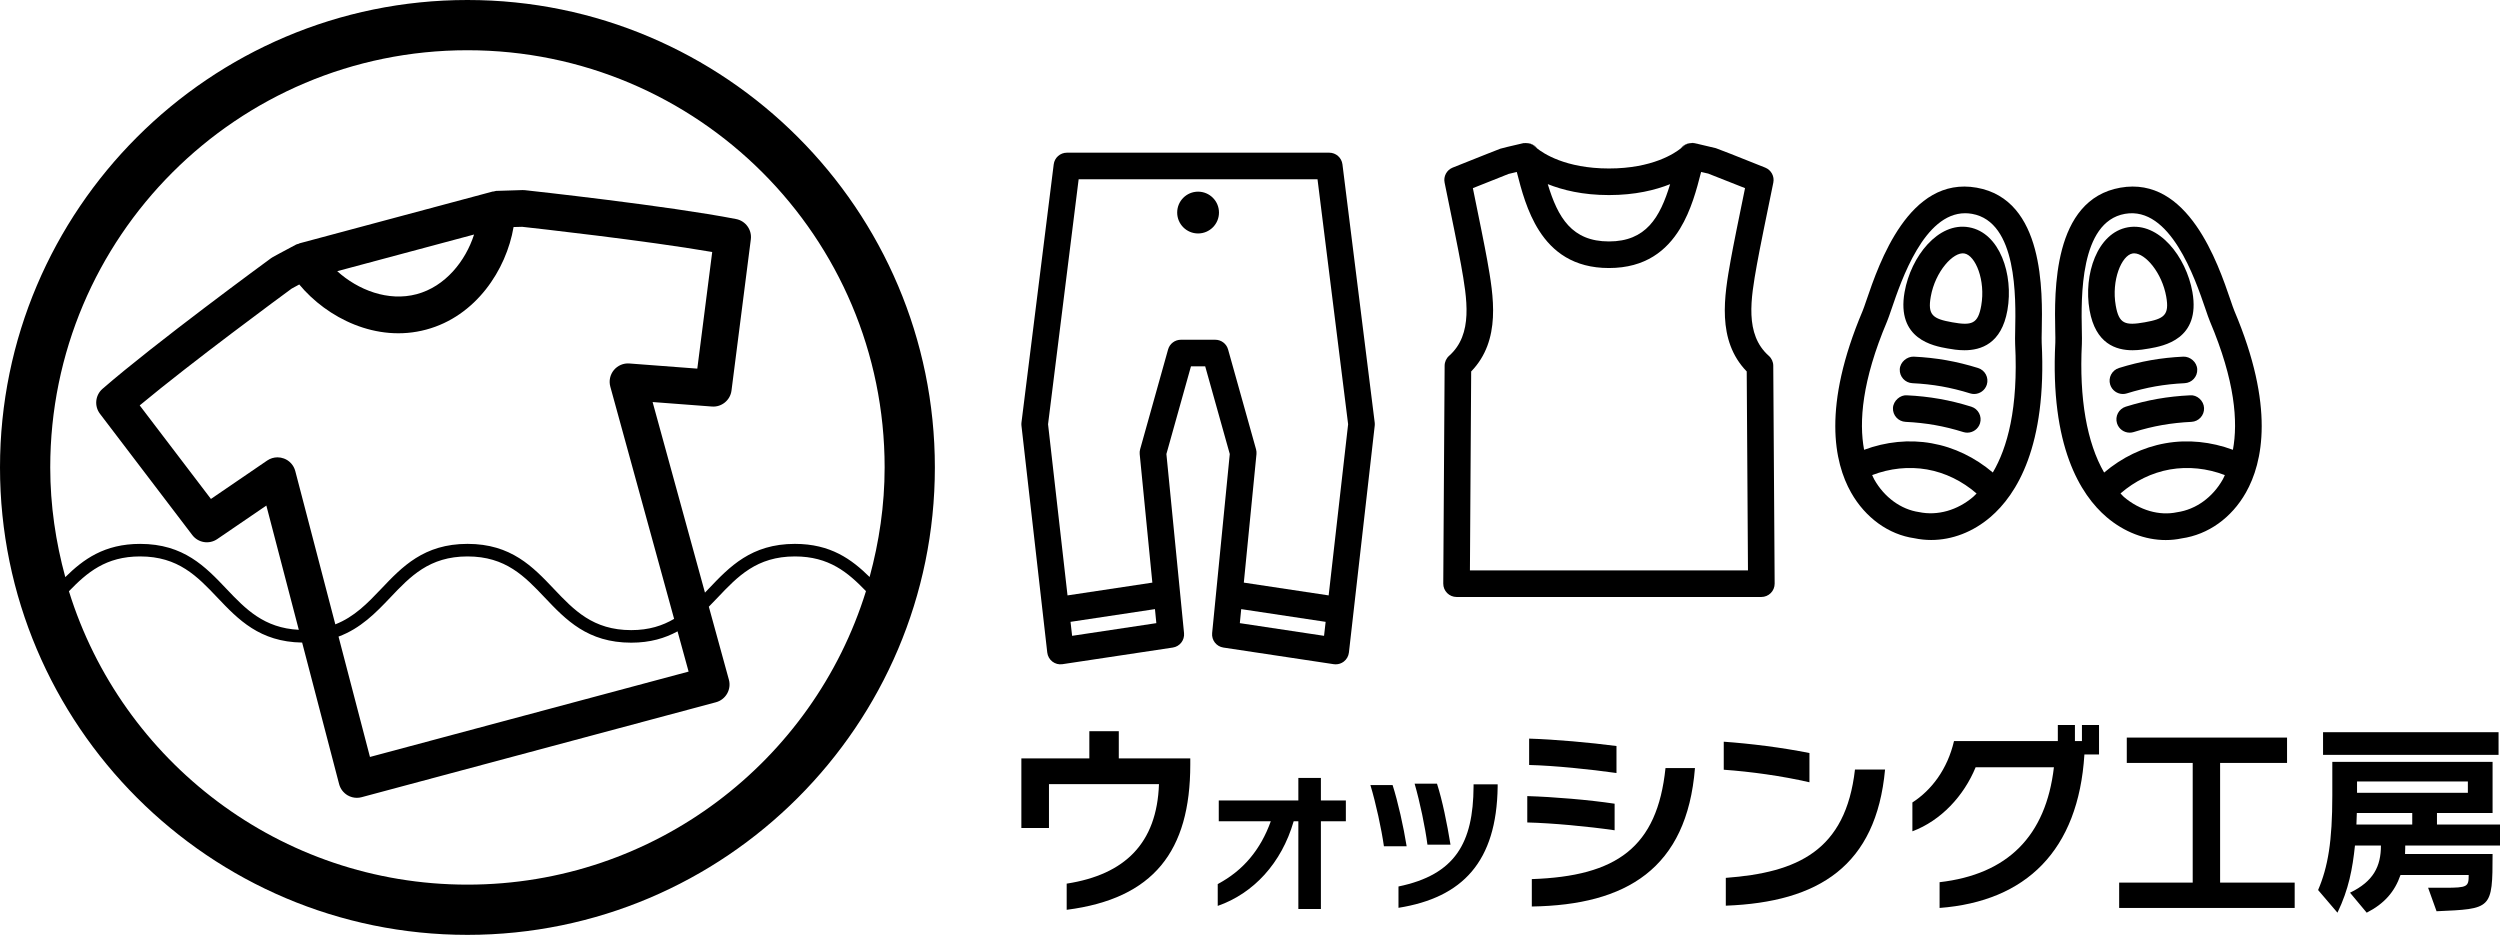 <?xml version="1.0" encoding="iso-8859-1"?>
<!-- Generator: Adobe Illustrator 23.0.1, SVG Export Plug-In . SVG Version: 6.00 Build 0)  -->
<svg version="1.1" id="&#x30EC;&#x30A4;&#x30E4;&#x30FC;_1"
	 xmlns="http://www.w3.org/2000/svg" xmlns:xlink="http://www.w3.org/1999/xlink" x="0px" y="0px" viewBox="0 0 570.036 213.164"
	 style="enable-background:new 0 0 570.036 213.164;" xml:space="preserve">
<g>
	<path d="M106.582,0C47.813,0,0,47.813,0,106.582c0,58.77,47.813,106.582,106.582,106.582c58.77,0,106.582-47.812,106.582-106.582
		C213.164,47.813,165.352,0,106.582,0 M106.582,11.455c52.537,0,95.127,42.59,95.127,95.127c0,8.661-1.259,17.01-3.427,24.984
		c-4.104-4.043-8.892-7.554-17.033-7.554c-9.945,0-14.905,5.221-19.701,10.275c-0.269,0.284-0.537,0.561-0.805,0.841l-11.939-43.457
		l13.521,1.023c2.203,0.179,4.188-1.431,4.467-3.641l4.406-34.47c0.279-2.187-1.187-4.213-3.35-4.636
		c-15.544-3.027-46.823-6.438-48.149-6.583c-0.178-0.019-0.361-0.029-0.534-0.024c0,0-2.37,0.052-6.019,0.188
		c-0.196,0.007-0.363,0.096-0.551,0.129c-0.086,0.018-0.169-0.007-0.256,0.016l-44.03,11.802c-0.083,0.022-0.142,0.083-0.222,0.11
		c-0.182,0.066-0.373,0.074-0.548,0.166c-3.228,1.704-5.305,2.849-5.305,2.849c-0.157,0.085-0.307,0.183-0.45,0.286
		c-1.075,0.788-26.458,19.38-38.407,29.768c-1.666,1.446-1.919,3.937-0.584,5.692l21.052,27.652c1.352,1.778,3.853,2.178,5.69,0.92
		l11.198-7.644l7.399,28.327c-7.932-0.395-12.114-4.709-16.481-9.314c-4.796-5.054-9.753-10.275-19.698-10.275
		c-8.162,0-12.954,3.523-17.065,7.577c-2.172-7.981-3.432-16.338-3.432-25.007C11.456,54.045,54.045,11.455,106.582,11.455
		 M157.011,153.132l-72.655,19.464l-7.168-27.443c5.05-1.877,8.477-5.403,11.788-8.89c4.58-4.828,8.909-9.389,17.625-9.389
		c8.716,0,13.044,4.561,17.624,9.389c4.795,5.053,9.755,10.276,19.701,10.276c4.353,0,7.717-1.033,10.564-2.582L157.011,153.132z
		 M97.178,75.154c11.332-3.031,18.261-13.612,19.924-23.386c0.938-0.028,1.617-0.047,1.964-0.052
		c2.881,0.315,28.037,3.111,43.329,5.743l-3.399,26.592l-15.485-1.173c-1.349-0.112-2.679,0.465-3.545,1.511
		c-0.866,1.051-1.166,2.459-0.807,3.768l14.549,52.954c-2.627,1.549-5.716,2.566-9.782,2.566c-8.716,0-13.042-4.561-17.622-9.385
		c-4.796-5.054-9.756-10.28-19.703-10.28c-9.948,0-14.906,5.221-19.704,10.275c-3.102,3.272-6.123,6.384-10.439,8.074l-9.13-34.951
		c-0.345-1.319-1.309-2.389-2.583-2.863c-0.476-0.178-0.972-0.267-1.467-0.267c-0.83,0-1.654,0.249-2.36,0.732l-12.821,8.756
		L31.854,92.437c11.93-9.925,32.321-24.926,34.653-26.634c0.305-0.169,0.901-0.493,1.727-0.939
		C74.561,72.494,85.851,78.209,97.178,75.154 M76.892,61.835l31.203-8.362c-1.944,6.069-6.564,11.857-13.08,13.601
		C88.508,68.818,81.611,66.115,76.892,61.835 M106.582,201.709c-42.707,0-78.839-28.145-90.865-66.897
		c4.114-4.251,8.401-7.938,16.236-7.938c8.713,0,13.04,4.561,17.619,9.385c4.731,4.985,9.643,10.116,19.321,10.255l8.43,32.271
		c0.283,1.079,0.983,1.999,1.945,2.562c0.645,0.376,1.372,0.568,2.104,0.568c0.364,0,0.728-0.047,1.084-0.145l80.789-21.646
		c1.074-0.287,1.991-0.995,2.545-1.962c0.554-0.967,0.702-2.111,0.406-3.185l-4.572-16.639c0.678-0.687,1.344-1.381,2.003-2.075
		c4.58-4.828,8.906-9.389,17.622-9.389c7.815,0,12.101,3.671,16.205,7.91C185.436,173.551,149.3,201.709,106.582,201.709"/>
	<path d="M509.481,70.918c-0.225-0.526-0.511-1.38-0.878-2.45c-2.899-8.498-9.703-28.403-25.136-25.676
		c-15.448,2.726-15.021,23.743-14.842,32.719c0.023,1.136,0.047,2.032,0.018,2.609c-1.209,23.589,5.693,34.657,11.694,39.791
		c4.003,3.416,8.794,5.228,13.476,5.228c1.23,0,2.454-0.122,3.651-0.38c6.035-0.86,11.37-4.669,14.64-10.455
		C515.989,105.43,518.687,92.671,509.481,70.918 M474.697,78.43c0.032-0.671,0.019-1.718-0.01-3.041
		c-0.15-7.423-0.502-24.803,9.83-26.629c10.31-1.811,15.951,14.636,18.353,21.665c0.427,1.252,0.765,2.238,1.027,2.857
		c5.748,13.58,6.421,22.906,5.241,29.279c-4.97-1.84-10.253-2.405-15.4-1.491c-5.142,0.912-9.923,3.246-13.966,6.68
		C475.846,100.959,474.059,90.867,474.697,78.43 M496.413,116.795c-4.059,0.872-8.577-0.456-12.139-3.491
		c-0.274-0.235-0.506-0.541-0.768-0.795c3.259-2.824,7.133-4.732,11.288-5.47c4.181-0.717,8.473-0.257,12.505,1.287
		c-0.16,0.325-0.306,0.698-0.474,0.993C504.526,113.393,500.707,116.175,496.413,116.795"/>
	<path d="M486.254,79.861c-3.754,0-8.447-1.459-9.802-9.131c-1.432-8.127,1.745-17.667,8.751-18.905
		c7.024-1.216,13.266,6.644,14.701,14.771c1.9,10.788-6.616,12.294-9.821,12.862C489.154,79.622,487.784,79.861,486.254,79.861
		 M486.615,57.765c-0.122,0-0.244,0.009-0.356,0.028c-2.535,0.451-4.852,6.138-3.838,11.886c0.736,4.19,2.134,4.598,6.606,3.81
		c4.458-0.788,5.645-1.652,4.908-5.842C492.964,62.157,489.163,57.765,486.615,57.765"/>
	<path d="M484.049,89.837c-1.29,0-2.487-0.831-2.896-2.13c-0.497-1.596,0.395-3.294,1.995-3.796c2.43-0.756,4.871-1.357,7.255-1.779
		c2.402-0.422,4.898-0.694,7.432-0.812c1.521-0.056,3.092,1.211,3.167,2.886c0.08,1.671-1.215,3.092-2.886,3.168
		c-2.275,0.108-4.513,0.351-6.658,0.727c-2.13,0.38-4.317,0.915-6.508,1.6C484.65,89.795,484.349,89.837,484.049,89.837"/>
	<path d="M485.602,98.654c-1.29,0-2.486-0.831-2.895-2.13c-0.498-1.596,0.394-3.294,1.995-3.796
		c2.459-0.765,4.903-1.366,7.258-1.779c2.398-0.422,4.895-0.694,7.428-0.812c1.549-0.14,3.093,1.211,3.168,2.886
		c0.079,1.671-1.216,3.092-2.886,3.168c-2.276,0.108-4.514,0.352-6.659,0.727c-2.135,0.375-4.26,0.896-6.508,1.6
		C486.202,98.612,485.902,98.654,485.602,98.654"/>
	<path d="M465.534,78.12c-0.029-0.577-0.005-1.473,0.013-2.609c0.183-8.976,0.611-29.993-14.842-32.719
		c-15.41-2.727-22.232,17.174-25.132,25.676c-0.366,1.07-0.652,1.924-0.877,2.45c-9.206,21.753-6.509,34.512-2.623,41.386
		c3.27,5.786,8.6,9.596,14.438,10.422c1.262,0.267,2.543,0.398,3.819,0.398c4.763,0,9.531-1.81,13.51-5.218
		C459.841,112.778,466.743,101.709,465.534,78.12 M437.562,116.762c-4.092-0.587-7.911-3.364-10.21-7.442
		c-0.168-0.296-0.314-0.668-0.474-0.994c4.036-1.544,8.328-2.008,12.5-1.287c4.162,0.735,8.042,2.651,11.312,5.486
		c-0.263,0.252-0.528,0.551-0.787,0.774C446.341,116.339,441.804,117.654,437.562,116.762 M454.389,107.738
		c-4.045-3.426-8.82-5.761-13.96-6.667c-5.149-0.919-10.429-0.351-15.39,1.489c-1.181-6.373-0.507-15.698,5.241-29.278
		c0.262-0.619,0.6-1.609,1.027-2.857c2.276-6.663,7.437-21.806,16.775-21.806c0.512,0,1.037,0.047,1.573,0.141
		c10.337,1.826,9.985,19.206,9.835,26.629c-0.029,1.324-0.043,2.37-0.01,3.041C460.236,93.159,457.679,102.153,454.389,107.738"/>
	<path d="M447.918,79.861c-1.526,0-2.896-0.239-3.824-0.403c-3.21-0.568-11.722-2.075-9.822-12.862
		c1.436-8.132,7.691-16.034,14.692-14.772c7.019,1.239,10.192,10.779,8.756,18.906C456.368,78.402,451.672,79.861,447.918,79.861
		 M440.241,67.647c-0.737,4.19,0.445,5.053,4.908,5.842c4.453,0.793,5.865,0.38,6.602-3.81c1.013-5.753-1.3-11.436-3.843-11.886
		C445.402,57.352,441.255,61.889,440.241,67.647"/>
	<path d="M450.128,89.837c-0.301,0-0.601-0.042-0.901-0.136c-2.182-0.68-4.373-1.22-6.513-1.6c-2.14-0.376-4.378-0.619-6.653-0.727
		c-1.671-0.076-2.966-1.497-2.887-3.168c0.08-1.67,1.666-2.932,3.168-2.886c2.534,0.118,5.03,0.39,7.428,0.812
		c2.393,0.422,4.833,1.023,7.258,1.779c1.601,0.502,2.493,2.2,1.995,3.796C452.614,89.006,451.418,89.837,450.128,89.837"/>
	<path d="M448.574,98.654c-0.295,0-0.601-0.042-0.9-0.136c-2.257-0.704-4.383-1.225-6.509-1.6c-2.145-0.375-4.382-0.619-6.658-0.727
		c-1.67-0.076-2.966-1.497-2.886-3.168c0.08-1.675,1.713-3.017,3.167-2.886c2.534,0.118,5.03,0.39,7.429,0.812
		c2.378,0.418,4.753,0.999,7.258,1.779c1.6,0.497,2.492,2.196,1.995,3.796C451.066,97.823,449.865,98.654,448.574,98.654"/>
	<path d="M313.451,96.341l-7.355-58.871c-0.19-1.515-1.478-2.655-3.008-2.655H243.27c-1.53,0-2.818,1.14-3.008,2.655l-7.353,58.871
		c-0.03,0.239-0.03,0.479-0.004,0.718l5.884,51.728c0.094,0.817,0.516,1.563,1.168,2.065c0.655,0.502,1.469,0.718,2.297,0.591
		l25.158-3.791c1.596-0.24,2.722-1.69,2.564-3.294l-4.021-40.838l5.601-19.989h3.247l5.602,19.989l-4.021,40.838
		c-0.157,1.604,0.969,3.054,2.564,3.294l25.158,3.791c0.153,0.023,0.303,0.033,0.453,0.033c0.662,0,1.312-0.216,1.844-0.624
		c0.653-0.502,1.074-1.248,1.168-2.065l5.885-51.728C313.481,96.82,313.481,96.58,313.451,96.341 M244.457,144.977l-0.362-3.188
		l19.251-2.901l0.314,3.198L244.457,144.977z M301.903,144.977l-19.203-2.891l0.315-3.197l19.25,2.901L301.903,144.977z
		 M302.952,135.76l-19.342-2.915l2.884-29.297c0.035-0.375,0.002-0.75-0.099-1.112l-6.375-22.753
		c-0.365-1.309-1.56-2.215-2.918-2.215h-7.846c-1.358,0-2.553,0.906-2.918,2.215l-6.373,22.753c-0.1,0.362-0.134,0.741-0.098,1.112
		l2.884,29.297l-19.342,2.915l-4.439-39.025l6.977-55.858h54.464l6.979,55.858L302.952,135.76z"/>
	<path d="M273.18,43.702c-2.632,0-4.765,2.133-4.765,4.765c0,2.631,2.133,4.765,4.765,4.765c2.632,0,4.765-2.134,4.765-4.765
		C277.945,45.835,275.812,43.702,273.18,43.702"/>
	<path d="M386.091,32.595h-0.286c-0.04,0-0.077,0.022-0.117,0.024c0.208-0.001,0.412-0.023,0.625,0.021
		C386.236,32.634,386.17,32.595,386.091,32.595"/>
	<path d="M386.778,32.733c0.187,0.043,0.35,0.081,0.526,0.122C387.141,32.784,386.955,32.775,386.778,32.733"/>
	<path d="M347.536,32.636c0.125-0.021,0.245-0.007,0.369-0.012C347.781,32.624,347.66,32.62,347.536,32.636"/>
	<path d="M386.382,32.642c-0.023-0.005-0.046,0.002-0.069-0.002c0.162,0.012,0.312,0.057,0.465,0.094
		C386.638,32.702,386.528,32.676,386.382,32.642"/>
	<path d="M350.462,33.821c-0.578-0.806-1.521-1.24-2.557-1.198c0.799-0.003,1.586,0.283,2.172,0.872
		C350.104,33.52,350.245,33.646,350.462,33.821"/>
	<path d="M385.688,32.619c-0.974,0.004-1.857,0.428-2.412,1.192c0.222-0.179,0.37-0.31,0.399-0.338
		C384.209,32.952,384.941,32.65,385.688,32.619"/>
	<path d="M404.33,83.38c-0.004-0.859-0.375-1.68-1.022-2.248c-5.533-4.908-4.102-12.984-2.712-20.792
		c0.581-3.275,2.294-11.675,3.744-18.699c0.296-1.431-0.479-2.872-1.84-3.42c-6.235-2.516-10.881-4.318-11.257-4.435
		c0,0-1.549-0.378-3.938-0.931c-0.177-0.041-0.339-0.079-0.527-0.122c-0.153-0.037-0.303-0.082-0.466-0.094
		c-0.212-0.043-0.417-0.022-0.625-0.021c-0.746,0.031-1.478,0.333-2.012,0.854c-0.03,0.028-0.178,0.159-0.4,0.338
		c-1.369,1.109-6.461,4.607-16.413,4.607c-9.962,0-15.054-3.507-16.4-4.596c-0.217-0.176-0.359-0.301-0.385-0.326
		c-0.586-0.589-1.373-0.875-2.172-0.872c-0.124,0.005-0.244-0.008-0.369,0.012c-0.065,0.01-0.125-0.008-0.189,0.006
		c-2.953,0.676-4.862,1.145-5.238,1.262c0,0-4.644,1.802-10.885,4.318c-1.359,0.548-2.131,1.989-1.835,3.42
		c1.448,7.024,3.16,15.424,3.742,18.699c1.387,7.808,2.822,15.884-2.715,20.792c-0.643,0.568-1.016,1.389-1.021,2.248l-0.311,49.692
		c-0.005,0.806,0.311,1.581,0.882,2.153c0.568,0.573,1.342,0.896,2.149,0.896h69.498c0.808,0,1.582-0.323,2.15-0.896
		c0.567-0.572,0.886-1.347,0.881-2.153L404.33,83.38z M366.862,44.48c6.003,0,10.574-1.148,13.952-2.488
		c-2.311,7.629-5.511,13.06-13.952,13.06c-8.445,0-11.644-5.435-13.95-13.069C356.29,43.327,360.854,44.48,366.862,44.48
		 M335.165,130.059l0.284-45.361c6.901-7.127,5.106-17.23,3.651-25.418c-0.519-2.924-1.934-9.901-3.264-16.381
		c4.761-1.905,8.118-3.21,8.113-3.233c0.08-0.018,0.451-0.108,0.944-0.227c0.282-0.068,0.558-0.134,0.957-0.229
		c0.009,0.043,0.023,0.09,0.033,0.132c0.99,3.871,2.316,8.974,5.072,13.272c3.04,4.741,7.824,8.501,15.907,8.501
		c8.341,0,13.174-4.004,16.198-8.96c2.562-4.2,3.831-9.081,4.786-12.818c0.014-0.042,0.024-0.084,0.033-0.127
		c0.59,0.141,0.98,0.229,1.243,0.288c0.214,0.048,0.356,0.078,0.348,0.074c0.418,0.164,3.767,1.464,8.423,3.327
		c-1.333,6.48-2.746,13.452-3.266,16.381c-1.455,8.188-3.252,18.291,3.65,25.418l0.286,45.361H335.165z"/>
	<path d="M243.219,207.449v-5.966c13.293-2.068,20.573-9.208,21.043-22.689H239.18V188.8h-6.294v-15.875h15.499v-6.203h6.717v6.203
		h16.3v1.406C271.402,194.06,263.04,204.912,243.219,207.449"/>
	<path d="M301.184,187.265v20.006h-5.142v-20.006h-1.066c-2.768,9.569-9.172,16.448-17.316,19.293v-4.981
		c5.812-3.082,9.765-7.827,12.098-14.312h-11.862v-4.742h18.146v-5.139h5.142v5.139h5.691v4.742H301.184z"/>
	<path d="M315.553,192.958c-0.553-3.912-1.818-9.763-3.083-13.954h5.061c1.225,3.833,2.49,9.488,3.203,13.954H315.553z
		 M318.874,206.995v-4.864c13.007-2.687,17.041-10.003,17.12-22.771v-0.516h5.495v0.555
		C341.25,196.477,333.503,204.661,318.874,206.995 M325.478,192.604c-0.514-3.994-1.699-9.648-2.926-13.918h5.101
		c1.225,3.797,2.292,9.055,3.083,13.918H325.478z"/>
	<path d="M348.24,187.533v-6.013c6.013,0.187,13.999,0.845,19.916,1.737v6.058C362.004,188.424,353.877,187.673,348.24,187.533
		 M348.665,174.427v-6.012c5.964,0.186,13.808,0.891,19.916,1.689v6.156C362.615,175.412,354.394,174.567,348.665,174.427
		 M349.275,206.697v-6.248c19.352-0.659,28.604-7.233,30.483-25.316h6.718C384.644,198.054,370.835,206.368,349.275,206.697"/>
	<path d="M393.04,175.509v-6.389c5.966,0.423,13.245,1.314,19.54,2.584v6.667C406.285,176.915,399.053,175.931,393.04,175.509
		 M393.509,206.508v-6.342c16.348-1.22,27.338-6.151,29.451-24.704h6.86C427.799,197.397,414.742,205.71,393.509,206.508"/>
	<path d="M475.275,172.03c-1.362,21.937-13.34,33.493-33.021,34.996v-5.872c15.5-1.786,24.237-10.476,26.069-26.211h-17.849
		c-2.678,6.531-7.891,12.164-14.421,14.608v-6.574c4.368-2.82,7.985-7.565,9.488-14h23.673v-3.665h3.899v3.665h1.599v-3.665h3.896
		v6.718H475.275z"/>
	<polygon points="483.2,207.026 483.2,201.247 499.969,201.247 499.969,173.959 484.937,173.959 484.937,168.178 521.48,168.178 
		521.48,173.959 506.216,173.959 506.216,201.247 523.219,201.247 523.219,207.026 	"/>
	<path d="M548.428,192.794c0,0,0,1.174-0.046,1.926h19.962c0,12.68-0.234,12.493-12.775,13.058l-1.926-5.357h3.804
		c5.215,0,5.449-0.232,5.449-2.909H547.35c-1.317,3.804-3.665,6.527-7.705,8.593l-3.805-4.557c5.356-2.583,7.047-6.012,7.047-10.754
		h-5.92c-0.563,5.308-1.408,9.956-3.992,15.311l-4.414-5.165c2.255-5.261,3.24-11.133,3.24-21.516v-7.701h36.543v11.648h-12.68
		v2.631h14.372v4.792H548.428z M529.688,166.959h40.019v5.168h-40.019V166.959z M550.027,185.371H537.39
		c0,0.563-0.093,2.019-0.093,2.631h12.73V185.371z M562.709,178.186h-25.271v2.584h25.271V178.186z"/>
</g>
<rect x="-144.431" y="-199.559" style="fill:none;" width="858.898" height="612.283"/>
</svg>
